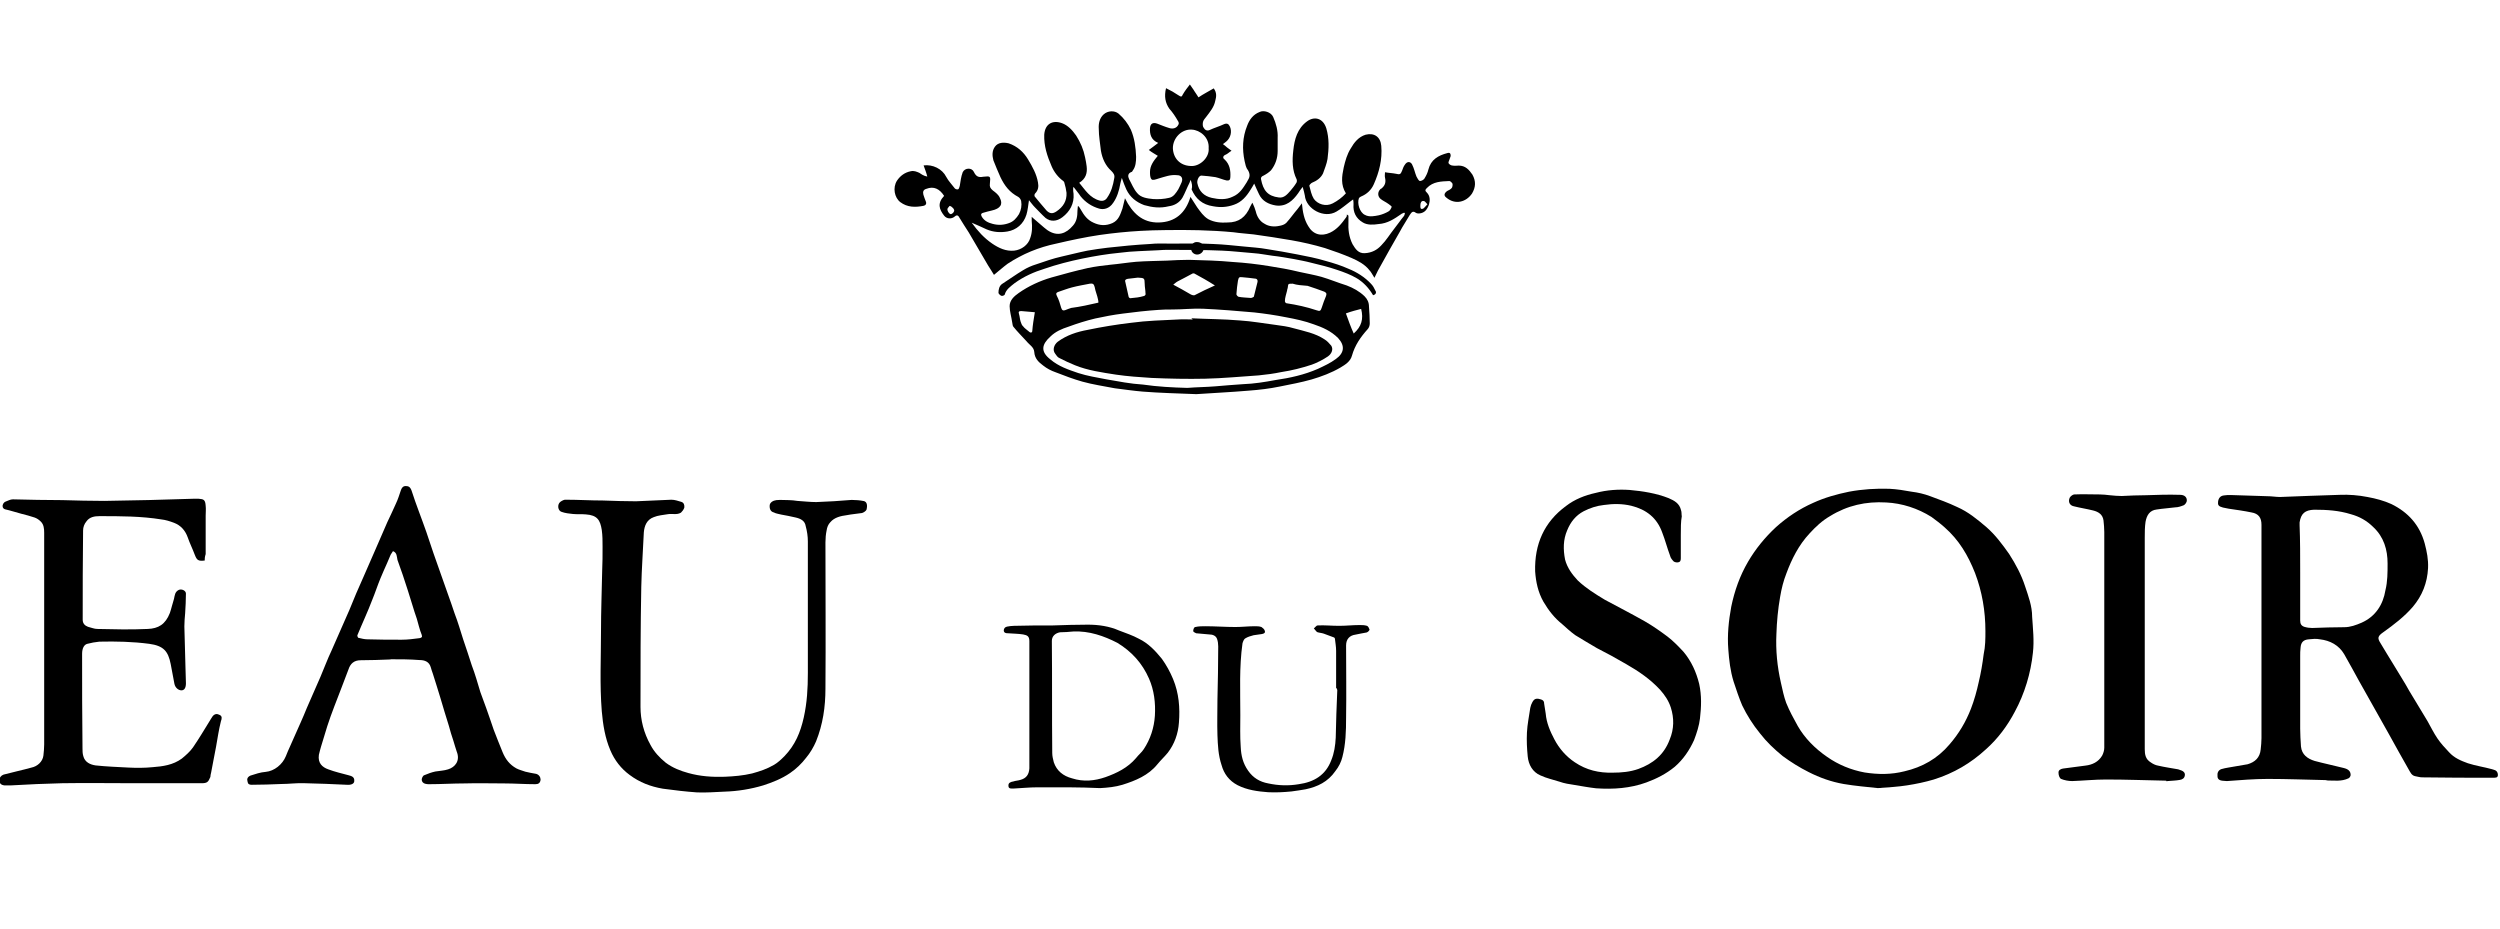<?xml version="1.0" encoding="utf-8"?>
<!-- Generator: Adobe Illustrator 23.1.1, SVG Export Plug-In . SVG Version: 6.00 Build 0)  -->
<svg version="1.1" id="Calque_1" xmlns="http://www.w3.org/2000/svg" xmlns:xlink="http://www.w3.org/1999/xlink" x="0px" y="0px"
	 viewBox="0 0 1278.7 475.1" style="enable-background:new 0 0 1278.7 475.1;" xml:space="preserve">
<g>
	<path d="M474.3,90.3c-0.6-2.3-1.3-4-1.9-5.7c4.6-0.6,9.5,1.7,11.6,5.9c1.1,2.1,3,4,4.4,5.9c0.4,0.4,1.3,0.6,1.7,0.4
		c0.4-0.2,0.6-1.1,0.8-1.7c0.4-2.3,0.6-4.6,1.5-7c1.1-2.3,4.6-2.5,5.7-0.2c1.1,2.3,2.3,3,4.8,2.5c3.8-0.4,3.8-0.4,3.4,3.6
		c-0.2,1.5,0.2,2.3,1.5,3.4c1.5,1.1,3,2.3,3.6,3.8c1.7,3.2,0.4,5.5-4.2,6.5c-1.5,0.4-2.7,0.6-4.2,1.1c-1.5,0.4-1.3,1.1-0.8,2.1
		c1.3,2.1,3.2,3,5.5,3.6c3,0.8,5.7,0.6,8.4-0.4c2.3-0.8,3.8-2.5,5.1-4.6c1.1-2.1,1.5-4.4,1.1-6.7c-0.2-0.8-0.8-1.7-1.5-2.1
		c-4.4-2.3-7-5.7-9.1-10.1c-1.3-3-2.5-5.7-3.6-8.6c-0.6-2.3-0.8-4.8,0.8-7s4.4-2.3,7-1.7c4.4,1.5,7.6,4.4,9.9,8.2
		c2.3,3.8,4.4,7.6,5.1,11.8c0.4,2.1,0.2,4-1.5,5.7c-0.4,0.4-0.4,1.5,0,1.7c1.9,2.3,3.8,4.6,5.9,7c1.7,1.7,3.2,1.7,5.1,0.4
		c3.4-2.3,5.3-5.3,5.1-9.5c-0.2-1.7-0.6-3.4-1.1-5.1c0-0.4-0.4-0.6-0.4-0.8c-2.7-1.9-4.8-4.6-6.1-7.6c-2.3-5.3-4-10.5-3.8-16.2
		c0.4-5.7,4.4-7.6,9.1-5.9c3,1.1,5.3,3.6,7.2,6.3c2.3,3.6,3.8,7.2,4.6,11.2c0.4,1.7,0.6,3.2,0.8,4.6c0.4,3.4-0.4,6.3-3.8,8.4
		c3,3.6,5.5,7.8,10.5,9.1c1.7,0.4,3-0.2,3.8-1.5c2.1-3,3-6.3,3.6-9.9c0.4-1.7-0.4-2.7-1.5-3.8c-3-2.7-4.6-6.3-5.3-10.3
		c-0.4-3.6-1.1-7.6-1.1-11.2c-0.2-2.7,0.4-5.5,2.5-7.4c2.1-1.9,5.5-2.1,7.6-0.4c2.7,2.3,4.8,5.1,6.3,8.2c1.9,4.4,2.5,9.1,2.7,13.9
		c0,2.3-0.2,5.1-1.7,7c-0.2,0.4-0.4,0.8-0.8,0.8c-1.9,0.8-1.7,2.3-1.1,3.6c1.3,2.3,2.3,5.1,4.2,7.2c1.9,2.3,5.1,2.7,8,3
		c2.7,0.2,5.7,0,8.2-0.6c2.3-0.4,3.6-2.5,4.8-4.4c0.6-1.1,1.1-2.3,1.7-3.6c0.8-2.1-0.2-3.6-2.3-3.6c-3.4-0.4-6.3,0.8-9.5,1.7
		c-1.3,0.4-3,1.1-3.6,0.4c-0.8-0.8-0.8-2.5-0.8-3.8c0-3.2,1.9-5.7,4-8.2c-1.7-1.1-3-1.7-4.6-3c1.7-1.3,3.2-2.3,4.8-3.6
		c-3.6-1.5-4.4-4.4-4.2-7.6c0.2-2.3,1.5-3,3.6-2.3c2.1,0.8,4.2,1.7,6.3,2.3c1.9,0.6,3.8,0,4.6-1.7c0.4-0.4,0.2-1.5-0.2-1.9
		c-1.3-2.3-2.7-4.4-4.4-6.3c-2.1-3-2.7-6.3-1.7-10.5c2.3,1.1,4.4,2.3,6.3,3.6c1.3,0.8,1.7,1.1,2.3-0.4c1.1-1.9,2.3-3.4,3.6-5.1
		c0.8,1.3,1.7,2.3,2.3,3.4c0.8,1.1,1.5,2.3,2.1,3.2c2.5-1.7,5.1-3,7.8-4.6c1.7,2.3,1.3,4.4,0.8,6.3c-0.6,3.2-2.7,5.7-4.6,8.2
		c-0.6,0.8-1.5,1.7-1.7,2.7c-0.2,1.1-0.2,2.3,0.4,3c0.6,1.1,1.7,1.7,3,1.1c2.3-1.1,5.1-1.9,7.4-3c1.5-0.6,2.3-0.2,3,1.3
		c1.1,2.5,0.4,5.7-1.9,7.6c-0.4,0.4-1.1,0.8-1.7,1.3c0.8,0.6,1.5,1.1,2.1,1.7c0.6,0.4,1.5,1.1,2.3,1.7c-1.3,0.8-2.1,1.7-3.2,2.1
		c-1.3,0.6-1.3,1.7-0.4,2.3c2.7,2.5,3.2,5.7,3,9.1c0,1.3-0.6,1.9-1.9,1.7c-1.9-0.4-3.8-1.3-5.7-1.7c-2.3-0.4-4.8-0.6-7.2-0.8
		c-1.3,0-2.3,2.3-2.1,3.8c0.8,4.2,3.4,6.7,7.4,7.6c3.6,0.8,7.2,1.1,10.7-0.6c3.6-1.5,5.3-4.4,7.2-7.4c0.2-0.4,0.4-0.8,0.6-1.1
		c1.1-1.7,1.1-3.2,0-5.1c-1.1-1.3-1.3-3-1.7-4.6c-1.3-6.1-1.1-12.2,1.3-18.1c1.1-3,3-5.7,6.3-7c2.1-1.1,5.9,0,7,2.5
		c1.5,3.4,2.5,7,2.3,10.7c0,2.3,0,4.4,0,6.7c0,3.6-1.1,7-3.4,9.9c-1.1,1.1-2.3,1.9-3.8,2.7c-1.1,0.4-1.5,1.1-1.3,1.9
		c1.1,5.7,3.4,8.6,9.1,9.3c2.7,0.4,4.4-1.7,5.9-3.4c1.1-1.3,2.1-2.5,3-4c0.4-0.4,0.4-1.5,0.2-1.9c-2.3-4.6-2.3-9.7-1.7-14.8
		c0.6-5.7,2.1-11.2,7-14.8c3.6-2.7,8.2-1.9,9.9,3.6c1.5,5.1,1.3,10.3,0.6,15.6c-0.4,2.5-1.5,5.1-2.3,7.4c-1.1,2.3-3.2,3.8-5.7,4.8
		c-0.4,0.2-1.3,1.1-1.3,1.5c0.6,2.3,1.1,4.8,2.3,6.7c1.9,2.7,6.1,4.2,9.7,2.3c2.5-1.3,4.8-3,6.7-5.1c-2.7-4.4-2.1-8.6-1.1-13.3
		c0.8-3.4,1.7-6.7,3.6-9.7c1.7-3,4-5.9,7.6-7c4.4-1.1,7.6,1.1,8,5.7c0.6,7-1.1,13.5-3.8,19.6c-1.3,3-3.6,5.1-6.5,6.3
		c-0.4,0.2-0.8,0.4-1.1,0.8c-1.1,2.7,0.4,7.4,3,8.6c2.3,1.3,5.1,0.6,7.2,0.2c1.7-0.4,3.4-1.1,4.8-1.9c0.8-0.4,1.3-1.3,1.7-2.3
		c0.2-0.4-1.1-1.1-1.5-1.5c-1.5-1.1-3-1.7-4.2-2.7c-1.5-1.3-1.5-3.4-0.2-4.8c0.2-0.2,0.4-0.4,0.6-0.4c1.9-1.5,2.5-3.2,1.9-5.7
		c-0.2-0.8,0-1.7,0-2.7c2.1,0.4,3.8,0.4,5.7,0.8c1.7,0.4,2.3,0.4,3-1.5c0.4-1.1,0.8-2.3,1.5-3.2c1.1-1.7,2.7-1.7,3.6-0.2
		c1.1,2.1,1.5,4.4,2.3,6.3c0.4,0.8,1.1,2.1,1.7,2.3c0.8,0,2.1-0.6,2.5-1.5c0.8-1.3,1.5-2.7,1.9-4.4c1.3-5.1,5.1-7.2,9.7-8.4
		c1.3-0.4,1.7,0.2,1.7,1.5c-0.2,0.6-0.4,1.1-0.6,1.7c-0.2,0.6-0.8,1.7-0.4,2.1c0.4,0.6,1.3,1.1,2.1,1.1c1.1,0.2,1.9,0,3,0
		c3.4,0,5.3,2.1,7,4.6c1.9,3.4,1.7,6.5-0.2,9.7c-3,4.4-8.6,5.9-13.1,2.1c-1.5-1.1-1.1-2.3,0.4-3.4c0.8-0.4,1.7-0.8,2.3-1.5
		c0.4-0.4,0.6-1.7,0.4-2.3c-0.2-0.4-1.1-1.3-1.5-1.3c-4.2,0.2-8.4,0.2-11.6,3.6c-0.8,0.8-1.1,1.3,0,2.3c1.7,1.7,1.7,4,1.1,6.1
		c-0.8,2.3-2.1,4.4-5.1,4.6c-0.4,0-1.1,0-1.7-0.4c-1.5-1.1-2.1-0.2-3,1.1c-1.7,3-3.6,5.7-5.1,8.6c-3.6,6.3-7.2,12.6-10.7,19
		c-0.8,1.3-1.3,2.7-2.3,4.6c-1.1-1.7-1.7-3-2.5-3.8c-2.3-3-5.7-4.8-9.1-6.3c-4.4-1.9-9.1-3.6-13.7-5.1c-5.7-1.7-11.4-3-17.1-4
		c-6.3-1.1-12.9-2.1-19.4-3c-3.4-0.4-7-0.6-10.3-1.1c-11.6-1.1-23.6-1.3-35.2-1.1c-4.2,0-8.2,0.2-12.4,0.4c-7,0.4-13.9,1.1-20.9,2.1
		c-7.4,1.1-14.8,2.7-22.1,4.4c-9.1,1.9-17.3,5.3-24.9,10.3c-2.3,1.7-4.4,3.6-7,5.7c-1.1-1.7-1.9-3.2-3-4.8
		c-3.4-5.7-6.5-11.2-9.9-16.9c-1.7-2.5-3.2-5.1-4.8-7.6c-0.4-0.8-1.1-1.7-2.3-0.6c-1.7,1.5-4.2,1.3-5.5-0.4c-2.5-3.2-3.6-6.3,0-10.1
		c-2.3-3.6-5.3-5.1-9.1-3.6c-1.5,0.4-1.9,1.5-1.5,3c0.4,1.3,0.8,2.3,1.3,3.6c0.4,1.1-0.2,1.9-1.3,2.1c-4.2,0.8-8.2,0.8-11.8-1.9
		c-3-2.3-4-7.4-1.7-11c1.7-2.5,4-4.2,7-4.8c1.7-0.4,3,0.2,4.4,0.8C472.6,90.1,473.5,90.1,474.3,90.3z M609,92
		c-0.4,0.8-0.4,1.1-0.6,1.5c-1.3,2.5-2.3,5.3-3.6,7.6c-1.5,2.5-4,4-7,4.4c-4.4,1.1-8.4,0.6-12.6-0.6c-4-1.5-7.2-4-9.1-8
		c-0.8-1.7-1.5-3.6-2.3-5.9c-0.4,1.3-0.6,2.1-0.8,3c-0.6,3.6-1.7,7-3.6,9.7c-2.1,3.2-5.1,3.6-7.2,3c-3.8-1.1-7-3.2-9.5-6.3
		c-1.1-1.7-2.3-3-3.6-4.8c-0.2,0.4-0.2,0.6-0.2,0.8c0,1.1,0,1.7,0.2,2.7c0.4,5.1-1.9,9.1-5.7,12c-3,2.3-6.1,2.3-8.6,0.4
		c-1.9-1.7-3.6-3.6-5.5-5.5c-1.1-1.1-1.9-2.3-3-3.6c-0.4,2.5-0.6,5.1-1.3,7.4c-1.5,4.8-5.1,7.8-9.7,8.6c-3.6,0.6-7.2,0.4-10.7-1.1
		c-2.3-1.1-4.6-2.1-7.6-3.4c3.2,4.4,6.3,7.8,10.5,10.7c3.4,2.3,7,4,11.2,3.6c3.8-0.4,7.2-3,8.2-6.3c1.1-3,1.1-5.9,0.8-8.9
		c0-0.4,0-1.1,0-2.1c0.8,0.8,1.3,1.1,1.7,1.5c2.1,1.7,4,3.6,6.3,5.3c5.3,3.6,9.7,1.7,13.1-2.3c1.9-2.1,2.3-4.8,2.3-7.6
		c0-0.8,0.2-1.7,0.2-2.3c0.2,0,0.4,0,0.4,0c0.4,0.6,0.8,1.1,1.1,1.7c1.7,3,3.4,5.3,6.5,6.7c3.2,1.5,6.3,1.7,9.7,0.2
		c3.2-1.5,4-4.4,5.1-7.4c0.4-1.7,0.8-3.2,1.3-5.3c3.8,7.6,8.9,12.6,17.3,12.4c8.4-0.2,13.7-4.8,16.2-13.1c1.3,2.1,2.3,3.6,3.4,5.3
		c1.7,2.3,3.2,4.6,5.7,6.1c3.2,1.7,6.5,1.9,9.9,1.7c5.7,0,9.3-2.7,11.6-8.2c0.4-0.6,0.6-1.3,1.1-1.9c0.8,1.7,1.3,3,1.7,4.4
		c0.6,2.7,2.1,5.1,4.4,6.3c2.3,1.5,5.1,1.7,7.8,1.1c1.1-0.2,2.5-0.6,3.4-1.5c2.1-2.3,3.8-4.8,5.7-7c0.6-0.8,1.3-1.7,2.3-3
		c0.4,4.4,1.1,8.2,3.2,11.6c2.5,4.4,6.7,5.5,11.2,3.4c3.6-1.7,5.9-4.6,8.2-7.8c0.4-0.4,0.4-1.1,0.4-1.5c0.4,0.2,0.4,0.4,0.8,0.6
		c0,1.1,0,2.1,0,3c-0.2,4,0.2,7.8,2.1,11.6c1.5,2.5,3,4.8,6.3,4.6c3.6-0.2,6.3-1.7,8.4-4c2.5-2.5,4.4-5.7,6.7-8.6
		c1.7-2.1,3.2-4.4,4.8-6.3c0.4-0.4,0.4-1.1,0.6-1.5c-0.2-0.2-0.4-0.2-0.4-0.4c-0.4,0.4-1.1,0.4-1.5,0.8c-3.6,2.5-7,4.8-11.6,5.1
		c-2.7,0.4-5.7,0.6-8-0.8c-3.6-2.1-5.1-5.3-4.8-9.3c0-0.8,0-1.5-0.2-2.5c-0.6,0.4-1.1,0.8-1.5,1.1c-2.3,1.7-4.4,3.6-7,5.1
		c-6.3,3.8-15.6-1.3-16.2-8.2c-0.2-1.3-0.6-2.5-1.1-4.4c-1.1,1.3-1.7,2.3-2.3,3.2c-2.7,3.8-6.1,7-11.4,6.3c-3.8-0.6-7-2.3-8.6-5.7
		c-0.8-1.7-1.7-3.6-2.5-5.5c-0.6,1.1-1.3,2.3-1.9,3.2c-2.1,3.4-4.6,6.3-8.4,7.6c-3.6,1.3-7,1.5-10.7,0.8c-5.5-0.8-8.9-3.8-11-8.6
		C610,95.2,609.6,93.7,609,92z M618.2,75.8c0.4-5.5-4.4-9.3-8.6-9.5c-5.1-0.4-9.7,4.2-9.7,9.5c0.2,5.1,3.6,8.9,9.1,9.1
		C613.6,85.3,618.7,80.6,618.2,75.8z M730.1,104.5c-0.8-0.8-1.3-1.7-1.9-1.7c-1.3-0.2-1.7,1.1-1.7,2.1c0,0.8-0.2,2.3,1.1,1.9
		C728.2,106.8,728.9,105.7,730.1,104.5z M485.7,105.3c-0.2,0.4-0.8,0.8-1.1,1.5c-0.2,1.1,1.1,3,1.9,2.7c0.6-0.2,1.3-0.8,1.5-1.5
		C488.4,107.2,486.9,105.5,485.7,105.3z"/>
	<path d="M960.5,403.1c-5.5-0.6-11.6-1.1-17.5-2.1c-6.3-1.1-12.2-3.2-17.9-6.1c-4.6-2.3-9.1-5.1-13.3-8.2
		c-4.4-3.6-8.2-7.2-11.6-11.6c-3.6-4.4-6.7-9.3-9.1-14.3c-1.7-4-3-8-4.4-12.2c-1.7-5.5-2.3-11-2.7-16.4c-0.6-7.4,0.2-14.8,1.5-21.9
		c1.7-8.2,4.4-15.8,8.6-23c3.8-6.5,8.6-12.4,14.3-17.7c5.7-5.1,12-9.3,19-12.4c5.9-2.7,12-4.4,18.3-5.7c7-1.3,13.7-1.7,20.7-1.5
		c3.8,0.2,7.6,0.8,11.4,1.5c3.2,0.4,6.3,1.1,9.5,2.3c4.6,1.7,9.3,3.4,13.7,5.5c5.7,2.5,10.3,6.3,15,10.3c4.6,4,8.2,8.9,11.6,13.7
		c3.4,5.3,6.3,10.7,8.2,16.6c1.7,5.1,3.6,10.1,3.6,15.6c0.4,6.1,1.1,12.2,0.4,18.3c-1.1,10.5-4.2,20.9-9.3,30.3
		c-3.8,7.2-8.6,13.7-14.8,19.2c-7.6,7-16.4,12.2-26.6,15.4c-4.4,1.3-9.1,2.3-13.7,3C971,402.4,966,402.7,960.5,403.1z M1015.5,322.8
		c0-10.3-1.7-20.2-5.3-29.7c-3.6-9.1-8.2-16.9-15.6-23.4c-2.1-1.9-4.4-3.6-6.7-5.3c-7-4.4-15-7-23.2-7.4c-10.3-0.6-19.8,1.5-28.7,7
		c-4,2.3-7.4,5.5-10.5,8.9c-5.5,5.9-9.1,13.1-11.8,20.4c-1.5,3.8-2.5,7.8-3.2,12c-1.1,6.3-1.7,12.6-1.9,19
		c-0.4,8.2,0.4,16.6,2.3,24.9c0.8,3.6,1.5,7,2.7,10.3c1.7,4.2,3.8,8,5.9,11.8c3.6,6.3,8.9,11.6,15,15.8c5.7,4,12.2,6.7,19.2,8
		c7,1.1,13.7,1.1,20.4-0.6c9.1-2.1,16.9-6.5,23-13.7c4.8-5.5,8.4-11.6,11-18.3c1.7-4.4,3-9.1,4-13.7c1.1-4.6,1.9-9.3,2.5-14.1
		C1015.5,330.6,1015.5,326.6,1015.5,322.8z"/>
	<path d="M1156.7,324.5c0-18.8,0-37.3,0-56.1c0-3.6-1.5-5.7-5.1-6.3c-3.8-0.8-7.6-1.3-11.6-1.9c-1.1-0.2-2.1-0.4-3-0.6
		c-2.3-0.6-2.7-1.3-2.5-3c0.2-1.7,1.1-3,3-3.2c1.1-0.2,2.3-0.2,3.4-0.2c6.3,0.2,12.4,0.4,18.8,0.6c2.3,0,4.4,0.4,6.5,0.4
		c10.3-0.4,20.2-0.8,30.6-1.1c4.6-0.2,9.5,0.2,14.1,1.1c4.4,0.8,8.4,1.9,12.2,3.6c8.6,4.2,14.5,10.7,17.1,20.2
		c1.1,4.2,1.9,8.2,1.7,12.6c-0.4,7.6-3,14.1-7.8,19.8c-4.4,5.1-9.7,9.1-15,12.9c-3,2.1-3.2,3-1.5,5.7c2.1,3.6,4.4,7.2,6.5,10.7
		c2.7,4.6,5.7,9.1,8.2,13.7c3,5.1,6.3,10.3,9.3,15.4c1.7,3,3.2,6.1,5.1,8.9c1.7,2.5,3.8,4.8,5.9,7c2.7,3,6.1,4.4,9.7,5.7
		c4,1.3,8.2,1.9,12.2,3c1.1,0.4,2.5,0.4,3,2.1c0.4,1.7-0.2,2.3-1.7,2.3c-12.2,0-24.7,0-36.9-0.2c-1.3,0-2.3-0.4-3.6-0.6
		c-1.9-0.4-2.5-2.1-3.4-3.6c-3.4-5.9-6.5-11.6-9.9-17.7c-5.1-9.1-10.3-18.3-15.4-27.4c-2.5-4.6-5.1-9.3-7.6-13.7
		c-2.7-4.6-7.2-7-12.4-7.6c-1.9-0.4-3.8-0.2-5.7,0c-2.7,0.2-4,1.5-4.2,4.2c-0.2,1.5-0.2,3-0.2,4.4c0,12.2,0,24.9,0,37.1
		c0,3,0.2,5.9,0.4,9.1c0.4,4.2,3.4,6.3,7,7.4c4.8,1.3,9.7,2.3,14.8,3.6c2.5,0.6,3.6,1.7,3.6,3.6c0,0.6-0.6,1.5-1.1,1.7
		c-3.6,1.7-7.2,1.1-10.7,1.1c-0.4,0-0.6-0.2-1.1-0.2c-9.9-0.2-19.6-0.6-29.5-0.6c-7,0-13.9,0.6-20.9,1.1c-0.8,0-1.7-0.2-2.5-0.2
		c-1.3-0.2-2.3-0.8-2.3-2.3c-0.2-1.7,0.4-3,1.9-3.6c1.3-0.4,2.5-0.6,3.6-0.8c3.4-0.6,6.7-1.1,9.9-1.7c3.8-1.1,6.3-3.4,6.7-7.6
		c0.2-1.9,0.4-3.8,0.4-5.7C1156.7,360.1,1156.7,342.4,1156.7,324.5L1156.7,324.5z M1176.5,292.7L1176.5,292.7c0,8.2,0,16.4,0,24.7
		c0,1.7,0.6,2.7,2.1,3.2c1.3,0.4,2.7,0.6,4,0.6c5.5-0.2,11-0.4,16.4-0.4c3.2,0,6.1-1.1,8.9-2.3c7.2-3.2,11-9.3,12.2-16.6
		c1.1-4.4,1.1-9.1,1.1-13.7c0-7-1.9-13.5-7.2-18.5c-3.4-3.4-7.2-5.5-11.6-6.7c-6.1-1.9-12.2-2.3-18.8-2.3c-4.6,0.2-6.7,1.9-7.4,6.5
		c0,0.4,0,1.1,0,1.5C1176.5,276.4,1176.5,284.4,1176.5,292.7z"/>
	<path d="M104.7,286.7c-3.4,0.4-4-0.2-5.1-3c-1.1-3-2.5-5.7-3.6-8.9c-1.3-3.6-3.6-6.1-7-7.4c-2.1-0.8-4.4-1.5-6.3-1.7
		c-10.5-1.7-21.1-1.7-31.8-1.7c-2.5,0-5.1,0.4-6.7,2.7c-1.1,1.3-1.7,3-1.7,4.6c-0.2,15.2-0.2,30.6-0.2,45.7c0,1.9,1.1,3,2.7,3.6
		c1.7,0.4,3.2,1.1,4.8,1.1c8.6,0.2,17.1,0.4,25.7,0c5.5-0.2,9.1-2.3,11.4-8.2c0.8-2.3,1.3-4.8,2.1-7.2c0.4-1.7,0.4-3.6,2.5-4.6
		c1.5-0.6,3.6,0.4,3.6,1.9c0,3.4-0.2,6.7-0.4,10.1c-0.2,2.3-0.4,4.4-0.4,6.7c0.2,7.4,0.4,14.8,0.6,22.1c0,2.3,0.2,4.6,0.2,7
		c0,2.3-0.8,3.6-2.3,3.6s-3.2-1.3-3.6-3.4c-0.6-3.4-1.3-6.7-1.9-10.1c-1.3-6.5-3.6-9.3-11-10.3c-8.4-1.1-16.9-1.3-25.5-1.1
		c-2.1,0.2-4.2,0.6-6.1,1.1c-1.7,0.4-2.7,2.3-2.7,5.1c0,16.2,0,32.2,0.2,48.3c0,1.3,0,2.7,0.4,4c0.8,3.2,3.6,4.4,6.3,4.8
		c5.7,0.6,11.2,0.8,16.9,1.1c4,0.2,8.2,0.2,12.2-0.2c5.3-0.4,10.5-1.1,15-4.4c2.1-1.7,4.2-3.6,5.7-5.7c3-4.4,5.7-8.9,8.4-13.3
		c0.4-0.8,1.1-1.7,1.7-2.7c1.1-1.3,2.3-1.3,3.6-0.6c1.3,0.6,1.1,1.9,0.6,3.2c-1.1,4.4-1.7,8.6-2.5,13.1c-0.8,4.4-1.7,8.6-2.5,13.1
		c-0.2,0.8-0.4,1.7-0.4,2.3c-1.1,2.7-1.7,3.2-4.6,3.2c-11.6,0-23,0-34.6,0c-12.2,0-24.2-0.2-36.5,0c-8.6,0.2-17.5,0.6-26.1,1.1
		c-1.1,0-2.3,0-3.6,0c-1.7-0.2-2.5-1.1-2.5-2.5c0-1.5,0.8-2.5,2.1-3c4.8-1.3,9.7-2.3,14.3-3.6c3-0.6,5.7-3,6.1-6.1
		c0.2-1.9,0.4-3.8,0.4-5.7c0-36.2,0-72.1,0-108.3c0-2.1-0.2-4.2-1.7-5.7c-1.1-1.1-2.1-1.7-3.2-2.1c-2.3-0.8-4.4-1.3-6.7-1.9
		c-3-0.8-5.7-1.7-8.4-2.3c-1.3-0.4-1.5-1.7-1.1-2.5c0.2-0.6,0.8-1.3,1.5-1.5c1.1-0.4,2.3-1.1,3.6-1.1c8.4,0.2,16.9,0.4,25.3,0.4
		c7.2,0.2,14.3,0.4,21.5,0.4c15.2-0.2,30.3-0.6,45.5-1.1c1.1,0,1.7,0,2.7,0c2.5,0.2,3.4,0.4,3.6,3.6c0.2,1.7,0,3.4,0,5.1
		c0,6.5,0,13.1,0,19.6C104.7,284.9,104.7,285.9,104.7,286.7z"/>
	<path d="M413.2,313.1c0-12.2,0-24.2,0-36.2c0-2.5-0.4-5.3-1.1-7.8c-0.4-2.7-2.5-3.8-5.1-4.4s-5.1-1.1-7.4-1.5
		c-1.3-0.4-2.5-0.4-3.8-1.1c-1.7-0.4-2.3-1.9-2.1-3.8c0.2-1.3,1.7-2.3,3.4-2.5c2.1-0.2,4.2,0,6.3,0c1.5,0,3,0.2,4.4,0.4
		c3.2,0.2,6.5,0.6,9.7,0.6c6.1-0.2,12-0.6,18.1-1.1c2.1,0,4.4,0.2,6.3,0.6c1.5,0.4,1.9,2.1,1.3,4.4c-0.2,0.6-1.5,1.5-2.3,1.7
		c-2.5,0.4-5.3,0.6-7.8,1.1c-3,0.4-6.3,1.1-8.4,3.6c-1.1,1.1-1.7,2.7-1.9,4.2c-0.4,1.9-0.6,4-0.6,6.1c0,24.9,0.2,49.9,0,74.8
		c0,9.3-1.3,18.3-4.8,27c-1.3,3-3,5.9-5.1,8.4c-2.3,3-5.1,5.7-8.2,7.8c-4.4,3-9.1,4.8-13.7,6.3c-6.3,1.9-13.1,3-19.6,3.2
		c-4.8,0.2-9.7,0.6-14.3,0.4c-5.7-0.4-11.6-1.1-17.5-1.9c-6.3-1.1-11.8-3.2-16.9-7c-4.4-3.2-7.8-7.6-9.9-12.6
		c-2.7-6.3-3.8-13.1-4.4-20c-1.1-13.7-0.4-27.2-0.4-40.9c0-10.3,0.4-20.4,0.6-30.8c0.2-4.2,0.2-8.2,0.2-12.4c0-3,0-5.7-0.4-8.6
		c-0.8-5.1-2.3-7.6-8.2-8c-2.3-0.2-4.4,0-6.5-0.2c-1.9-0.2-4-0.4-5.9-1.1c-1.9-0.6-2.3-3.8-0.6-5.1c0.8-0.6,2.1-1.3,3-1.1
		c6.3,0,12.4,0.4,18.8,0.4c5.7,0.2,11.4,0.4,16.9,0.4c6.1-0.2,12-0.6,18.1-0.8c1.7,0,3.4,0.6,5.1,1.1c1.3,0.4,1.7,1.7,1.5,3
		c-0.4,1.1-1.1,1.9-1.7,2.5c-2.1,1.3-4.4,0.4-6.7,0.8s-5.1,0.6-7.2,1.5c-3.6,1.3-4.8,4.4-5.1,7.8c-0.4,9.3-1.1,18.5-1.3,27.8
		c-0.4,20.4-0.4,40.9-0.4,61.5c0,6.7,1.7,13.3,5.1,19.4c1.9,3.6,4.6,6.5,7.8,9.1c3.6,2.7,7.6,4.2,11.6,5.3
		c6.1,1.7,12.2,2.1,18.5,1.9c4.8-0.2,9.5-0.6,14.1-1.7c4-1.1,7.6-2.3,11.2-4.4c1.9-1.1,3.6-2.7,5.3-4.4c5.5-5.7,8.2-12.2,9.9-19.8
		c1.7-7.6,2.1-15,2.1-22.8C413.2,333.7,413.2,323.2,413.2,313.1z"/>
	<path d="M199.7,337.3c-5.1,0.2-10.1,0.4-15.2,0.4c-3.4,0-5.3,1.7-6.3,4.8c-2.3,6.3-4.8,12.4-7.2,18.8c-1.3,3.4-2.5,6.7-3.6,10.1
		c-1.1,3.6-2.1,7-3.2,10.5c-0.4,1.5-0.8,2.7-1.1,4.2c-0.6,4.2,1.7,6.3,4.8,7.4c3.4,1.3,7,2.1,10.3,3c1.5,0.4,3.2,0.8,3,3
		c0,1.3-1.5,2.1-3.8,1.9c-7.2-0.4-14.3-0.6-21.5-0.8c-4-0.2-8,0.4-12,0.4c-5.1,0.2-10.1,0.4-15.2,0.4c-1.3,0-1.9-0.4-2.1-1.7
		c-0.4-1.3,0-2.3,1.5-3c2.5-0.8,5.1-1.7,7.8-1.9c4.4-0.4,8.6-3.8,10.3-8c1.3-3.4,3-6.7,4.4-10.1c2.1-4.8,4.4-9.7,6.3-14.5
		c2.3-5.3,4.6-10.5,7-16c1.9-4.4,3.6-9.1,5.7-13.5c3-7,6.1-13.7,9.1-20.7c2.3-5.7,4.6-11.2,7.2-16.9c1.9-4.4,4-9.1,5.9-13.5
		c2.1-4.8,4.2-9.7,6.3-14.5c1.5-3.2,3-6.3,4.4-9.5c1.1-2.3,1.7-4.4,2.5-6.7c0.4-1.3,1.1-2.3,2.5-2.3s2.3,0.4,3,2.3
		c2.3,7.2,5.1,14.1,7.6,21.3c2.3,7,4.8,14.3,7.4,21.5c2.3,6.7,4.8,13.3,7,20c1.7,4.4,3,8.9,4.4,13.3c1.5,4.4,3,8.9,4.4,13.3
		c1.7,4.4,3,9.1,4.4,13.7c1.1,3,2.1,5.7,3,8.2c1.3,3.6,2.5,7.2,3.8,11c1.5,3.8,3,7.8,4.6,11.6c1.5,3.6,3.6,6.3,7,8.2
		c1.5,0.8,3,1.1,4.6,1.7c1.7,0.4,3.6,0.8,5.5,1.1c1.5,0.4,2.3,1.7,2.3,3c-0.2,1.7-1.1,2.3-2.7,2.3c-5.3,0-10.7-0.4-16-0.4
		c-6.7,0-13.5-0.2-20,0c-6.1,0-12.2,0.4-18.3,0.4c-0.6,0-1.3,0-1.9-0.2c-1.1-0.2-1.9-1.1-1.9-2.1c0-0.8,0.6-2.1,1.3-2.3
		c1.9-0.8,3.8-1.5,5.7-1.9c2.3-0.4,4.4-0.4,6.5-1.1c3.6-1.1,6.3-4.4,4.4-9.1c-0.6-1.7-1.1-3.6-1.7-5.5c-0.8-2.5-1.7-5.1-2.3-7.6
		c-1.5-4.8-3-9.7-4.4-14.5c-1.3-4.2-2.5-8.2-3.8-12.2c-0.4-1.1-0.8-2.3-1.1-3.4c-0.8-2.7-3-3.6-5.7-3.6c-5.1-0.4-9.9-0.4-15-0.4
		C200.3,337.5,199.9,337.5,199.7,337.3C199.7,337.5,199.7,337.3,199.7,337.3z M201,281.9c-0.4,0.8-1.1,1.5-1.3,2.1
		c-0.6,1.3-1.1,2.7-1.7,4c-1.1,2.5-2.3,5.1-3.4,7.8c-1.5,3.6-2.7,7.4-4.2,11c-2.3,6.1-5.1,12-7.6,18.1c-0.2,0.4,0.4,1.3,0.4,1.3
		c1.7,0.4,3.2,0.8,4.8,0.8c5.7,0.2,11.6,0.2,17.5,0.2c3,0,6.1-0.4,9.1-0.8c1.1-0.2,1.5-0.6,1.1-1.7c-1.1-2.7-1.7-5.5-2.5-8.2
		c-1.7-4.8-3-9.7-4.6-14.5c-1.7-5.3-3.4-10.5-5.3-15.6C202.9,284.6,203.1,282.7,201,281.9z"/>
	<path d="M859.7,273.7c0,4,0,7.8,0,11.8c0,1.1-0.2,1.9-1.3,2.1c-0.6,0.2-1.7,0-2.3-0.4c-0.8-0.8-1.7-1.9-1.9-3c-1.5-4-2.5-8-4-11.8
		c-2.7-7.6-8.2-11.8-15.8-13.7c-4.6-1.1-9.3-1.1-14.1-0.4c-3.6,0.4-7,1.5-10.3,3.2c-4,2.1-6.7,5.5-8.4,9.7c-2.1,4.8-2.1,9.9-1.1,15
		c1.1,4.2,3.6,7.6,6.5,10.7c4.2,4,9.1,7,13.9,9.9c6.7,3.6,13.7,7.2,20.4,11c4,2.3,8,5.1,11.6,7.8c3,2.3,5.7,5.1,8.2,7.8
		c4,4.8,6.5,10.3,8,16.4c1.3,5.9,1.1,11.8,0.4,17.7c-0.4,3.6-1.7,7.6-3,11c-2.3,5.1-5.5,9.9-9.9,13.7c-4.4,3.6-9.3,6.1-14.5,8
		c-8.2,3-16.9,3.6-25.7,3c-3.6-0.4-7.4-1.1-11-1.7c-2.7-0.4-5.3-0.8-7.8-1.7c-3.4-1.1-6.5-1.7-9.7-3.2c-4-1.7-6.1-5.5-6.5-9.7
		c-0.4-4-0.6-8-0.4-12.2c0.2-4.2,1.1-8.4,1.7-12.6c0.2-1.1,0.6-2.1,1.1-3c0.6-1.1,1.3-1.9,3-1.7c1.7,0.4,3,0.6,3,2.5
		c0.2,1.7,0.6,3.4,0.8,5.1c0.4,4.8,2.3,9.1,4.4,13.1c2.5,4.8,6.1,8.9,10.5,11.8c5.9,4,12.4,5.5,19.4,5.3c4.4,0,8.9-0.4,13.1-1.9
		c7.4-2.7,13.1-7.2,16-15c2.3-5.5,2.3-11,0.6-16.4c-1.1-3.4-3-6.3-5.5-9.1c-5.1-5.5-11-9.5-17.3-13.1c-5.1-3-10.1-5.7-15-8.2
		c-3.8-2.3-7.6-4.4-11.2-6.7c-2.3-1.7-4.4-3.6-6.5-5.5c-4-3.2-7-7-9.7-11.6c-2.7-4.8-3.8-9.9-4.2-15.4c-0.4-13.9,4.6-25.3,15.8-33.5
		c4.4-3.4,9.7-5.5,15.2-6.7c5.7-1.5,11.6-1.9,17.3-1.5c6.7,0.6,13.7,1.7,20,4.2c3,1.3,5.5,2.7,6.3,6.1c0.4,1.1,0.2,2.1,0.4,3.2
		C859.7,266.7,859.7,270.1,859.7,273.7z"/>
	<path d="M611.9,201.6c-9.7-0.4-18.5-0.6-27.4-1.3c-4.8-0.4-9.5-1.1-14.3-1.7c-5.7-1.1-11.2-1.9-16.6-3.4c-4.6-1.3-9.1-3-13.7-4.8
		c-2.3-0.8-4.4-1.9-6.3-3.4c-2.3-1.7-4.4-3.6-4.6-7c-0.2-2.5-2.5-3.6-4-5.5c-2.3-2.5-4.6-4.8-6.7-7.4c-0.4-0.4-0.4-1.5-0.6-2.3
		c-0.4-2.7-1.3-5.7-1.3-8.2c0-3,2.3-5.1,4.6-6.7c5.1-3.6,11-6.3,16.9-8c6.1-1.7,12.2-3.4,18.5-4.8c3.8-0.8,7.8-1.3,11.6-1.7
		c4.4-0.4,8.6-1.1,13.1-1.5c5.3-0.4,10.5-0.4,15.8-0.6c3.6-0.2,7.6-0.4,11.2-0.4c7.6,0.2,15,0.4,22.5,1.1c6.3,0.4,12.4,1.1,18.5,2.1
		c5.1,0.8,10.3,1.7,15.6,3c3.6,0.8,7.6,1.5,11.2,2.5c4.4,1.3,8.4,3,12.9,4.4c3.4,1.3,6.5,3,9.1,5.5c1.5,1.5,2.3,3.2,2.3,5.3
		c0.2,3,0.4,5.7,0.4,8.6c0,1.1-0.4,2.3-1.1,3c-3.6,4-6.5,8.2-8,13.5c-0.8,3-3.4,4.6-5.9,6.1c-4.6,2.7-9.7,4.6-14.8,6.1
		c-5.3,1.5-10.7,2.5-16.2,3.6c-5.3,1.1-10.5,1.7-15.8,2.1C629.6,200.6,620.3,201,611.9,201.6z M607.3,198.4
		c4.8-0.4,9.5-0.4,14.3-0.8c4.6-0.4,9.5-0.8,14.1-1.1c5.7-0.2,11.2-1.1,16.6-2.1c7.6-1.1,14.8-2.7,21.7-5.7c3.2-1.5,6.5-3,9.3-5.1
		c4.2-3,4.8-6.7,1.1-10.7c-3.6-3.6-8-5.5-12.4-7c-4.6-1.7-9.3-2.7-14.1-3.6c-5.5-1.1-11-1.9-16.4-2.5c-8.9-0.8-17.7-1.5-26.3-1.9
		c-5.3-0.2-10.3,0.4-15.6,0.4c-2.3,0-4.8,0-7,0.2c-6.1,0.4-12.2,1.1-18.3,1.9c-4.8,0.6-9.5,1.5-14.1,2.5c-4.6,1.1-9.1,2.5-13.7,4.2
		c-3.4,1.1-6.7,2.5-9.3,5.1c-4.4,4-5.1,7.6,0,11.6c4.2,3.6,9.3,5.3,14.3,7c4.6,1.5,9.7,2.3,14.3,3.2c6.3,1.1,12.4,2.3,18.8,2.7
		C592.1,197.8,599.9,198.2,607.3,198.4z M661.2,145.1c-2.3,0-2.3,0-2.5,1.7c0,0.6-0.4,1.3-0.4,1.9c-0.4,1.7-1.1,3.6-1.1,5.3
		c0,0.4,0.4,1.1,0.8,1.1c5.3,0.8,10.3,1.9,15.4,3.6c1.7,0.6,2.1,0.4,2.7-1.5s1.3-3.8,2.1-5.7c0.4-1.1,0.4-1.7-0.8-2.3
		c-3-1.1-5.7-2.1-8.6-3C666.1,146,663.3,145.8,661.2,145.1z M561.8,154.8c0-0.4,0-1.1-0.2-1.7c-0.4-2.1-1.3-4-1.7-6.3
		c-0.4-1.7-1.1-1.9-2.5-1.7c-3,0.6-6.1,1.1-9.1,1.9c-2.3,0.6-4.6,1.5-7,2.3c-1.1,0.4-1.3,0.8-0.8,1.9c1.1,2.1,1.7,4.2,2.3,6.3
		c0.4,1.3,1.1,1.5,2.1,1.1c1.1-0.4,1.9-0.8,3-1.1C552.5,156.9,557.1,155.9,561.8,154.8z M621.4,146c-3.6-2.3-7-4.2-10.5-6.1
		c-0.4-0.2-1.1,0-1.3,0.2c-2.3,1.3-4.8,2.5-7.2,3.8c-0.8,0.4-1.5,1.1-2.3,1.7c3.2,1.7,5.9,3.2,8.6,4.8c0.6,0.4,1.7,0.8,2.3,0.6
		C614.2,149.3,617.6,147.7,621.4,146z M582,142c-1.7,0.2-3.4,0.4-5.1,0.6c-1.1,0.2-1.7,0.6-1.3,1.7c0.6,2.5,1.1,5.1,1.7,7.6
		c0.2,0.4,0.8,0.8,1.1,0.6c2.3-0.2,4.4-0.4,6.7-1.1c0.4,0,1.1-0.8,0.8-1.3c0-1.7-0.4-3.2-0.4-4.8C585.4,142.2,585.4,142.2,582,142z
		 M635.5,141.8c-1.7-0.2-1.9,0-2.3,1.7c-0.4,2.3-0.6,4.4-0.8,7c0,0.4,0.6,1.1,1.1,1.3c2.1,0.4,4.2,0.4,6.3,0.6
		c0.4,0,1.3-0.4,1.5-0.6c0.6-2.5,1.3-5.1,1.9-7.6c0.2-0.8-0.2-1.7-1.3-1.7C639.7,142.2,637.8,142,635.5,141.8z M529.3,159.7
		c-2.5-0.2-4.8-0.4-7-0.6c-1.1,0-1.5,0.4-1.1,1.5c0.4,1.3,0.4,2.5,0.8,3.8c0.4,1.1,0.6,1.9,1.3,2.5c0.8,1.1,1.9,1.7,3,2.7
		c0.8,0.8,1.7,0.6,1.7-0.4C528.2,166.4,528.7,163.3,529.3,159.7z M688.4,160.3c1.3,3.6,2.5,7,4,10.3c4-3.6,5.1-7.4,3.8-12.6
		C693.9,158.6,691.4,159.2,688.4,160.3z"/>
	<path d="M1108,399.3c-10.3-0.2-20.4-0.6-30.8-0.6c-5.7,0-11.6,0.6-17.3,0.8c-1.9,0-4-0.4-5.7-1.1c-0.8-0.4-1.3-1.9-1.3-3
		c-0.2-1.5,1.1-2.1,2.3-2.3c3.8-0.4,7.6-1.1,11.4-1.5c3.6-0.4,6.7-1.9,8.6-5.1c0.6-1.1,1.1-2.7,1.1-4c0-36.9,0-73.5,0-110.4
		c0-1.9-0.2-4-0.4-5.9c-0.4-3-2.5-4.4-5.3-5.1c-3.2-0.8-6.5-1.3-9.7-2.1c-2.3-0.4-3.2-2.3-2.3-4.4c0.4-0.8,1.7-1.7,2.3-1.7
		c4.4-0.2,8.6,0,13.1,0c1.7,0,3.2,0.2,5.1,0.4c2.1,0.2,4,0.4,6.1,0.4c4.2-0.2,8.2-0.4,12.4-0.4c5.7-0.2,11.6-0.4,17.5-0.2
		c2.3,0,3.6,1.3,3.4,3.2c-0.2,0.8-0.8,1.7-1.5,2.1c-1.5,0.6-3,1.1-4.4,1.1c-3,0.4-6.3,0.6-9.5,1.1c-3.6,0.4-5.1,3-5.7,6.3
		c-0.4,2.7-0.4,5.5-0.4,8.2c0,36,0,72.1,0,108.1c0,2.7,0.4,5.1,3,6.7c1.1,0.8,2.5,1.5,3.8,1.7c3.4,0.8,7,1.3,10.3,1.9
		c0.6,0.2,1.1,0.4,1.7,0.6c1.1,0.4,1.9,1.3,1.7,2.5c-0.2,1.5-1.3,2.1-2.5,2.3c-2.1,0.4-4.2,0.4-6.3,0.6
		C1108,399.7,1108,399.5,1108,399.3z"/>
	<path d="M546.8,402.7c-5.5,0-11,0-16.4,0c-3.8,0-7.6,0.4-11.6,0.6c-1.1,0-3,0.4-3-1.3c-0.2-1.7,1.3-2.1,2.5-2.3
		c1.1-0.4,2.3-0.4,3.6-0.8c3-0.8,4.4-2.7,4.6-5.9c0-1.5,0-3,0-4.2c0-20.2,0-40.7,0-60.9c0-2.5-1.1-3-3.2-3.4
		c-2.5-0.4-5.3-0.4-7.8-0.6c-1.1,0-1.9-0.2-2.1-1.3c0-1.1,0.6-1.9,1.7-2.1s2.3-0.4,3.6-0.4c6.5-0.2,13.1-0.2,19.8-0.2
		c5.9-0.2,12-0.4,17.9-0.4c5.5,0,11,0.8,16,3c3.4,1.3,7,2.5,10.1,4.2c4.8,2.3,8.4,6.1,11.8,10.3c2.3,3.2,4.2,6.7,5.7,10.3
		c3,7.2,3.6,14.8,3,22.3c-0.4,5.7-2.3,11-5.7,15.4c-1.7,2.1-3.6,3.8-5.3,5.9c-4.6,5.7-11.2,8.4-17.9,10.5c-3.6,1.1-7.6,1.5-11.4,1.7
		C557.5,402.9,552.1,402.7,546.8,402.7L546.8,402.7z M548.9,323c-2.3,0.2-4.4,0.4-6.7,0.4c-2.3,0.4-4.2,1.9-4.2,4.4
		c0.2,19,0,38.1,0.2,57.3c0,1.7,0.4,3.2,0.8,4.8c1.5,4.4,4.8,7,9.3,8.2c5.9,1.9,11.6,1.3,17.1-0.6c5.9-2.1,11.4-4.8,15.6-9.7
		c1.3-1.7,3-3,4-4.6c3.4-5.1,5.3-11,5.7-17.1c0.4-6.5-0.4-13.1-3-19c-3.4-7.8-8.9-13.9-16.2-18.3C564.7,325.3,557.1,322.6,548.9,323
		z"/>
	<path d="M683.4,351.9c0-6.3,0-12.6,0-19c0-2.1-0.4-4.2-0.6-6.1c0-0.4-0.4-0.8-0.6-0.8c-1.7-0.6-3.4-1.3-5.1-1.9
		c-1.1-0.4-2.3-0.4-3.4-0.8c-0.6-0.4-1.1-1.3-1.7-1.9c0.6-0.4,1.3-1.5,1.9-1.5c3.6-0.2,7.2,0.2,11,0.2c3.6,0,7-0.4,10.5-0.4
		c1.3,0,2.5,0,3.8,0.4c0.6,0.2,1.1,1.3,1.3,1.9c0,0.4-0.8,1.3-1.5,1.5c-1.9,0.4-3.6,0.6-5.7,1.1c-3,0.4-4.8,2.3-4.8,5.5
		c0,12.2,0.2,24.7,0,36.9c0,7-0.2,13.7-1.9,20.2c-0.6,2.5-1.9,5.1-3.6,7.2c-3.8,5.5-9.1,8-15.2,9.3c-2.3,0.4-4.8,0.8-7.2,1.1
		c-4,0.4-8,0.6-12,0.4c-5.3-0.4-10.7-1.1-15.6-3.6c-4.4-2.3-7-5.9-8.2-10.3c-1.7-5.1-1.9-10.1-2.1-15.2c-0.2-6.1,0-12.2,0-18.3
		c0.2-9.1,0.4-18.1,0.4-27.2c0-1.3-0.2-2.7-0.6-3.8c-0.6-1.7-2.3-2.3-4-2.3c-2.3-0.2-4.4-0.4-6.7-0.6c-0.6-0.2-1.5-0.8-1.5-1.1
		c0-0.8,0.4-2.1,1.1-2.1c1.7-0.4,3.4-0.4,5.1-0.4c5.1,0,10.3,0.4,15.4,0.4c3.4,0,6.5-0.4,9.9-0.4c1.1,0,2.3,0,3.4,0.4
		c0.6,0.4,1.5,1.1,1.7,1.9c0.4,1.1-0.4,1.5-1.5,1.7c-1.5,0.2-3,0.4-4.2,0.6c-1.5,0.4-3,0.8-4.4,1.7c-0.6,0.4-1.1,1.7-1.3,2.5
		c-1.7,12.2-1.1,24.2-1.1,36.7c0,5.5-0.2,10.7,0.2,16.2c0.2,4.4,1.1,8.4,3.8,12.2c2.5,3.6,5.9,5.7,10.3,6.5
		c5.1,1.1,10.3,1.3,15.6,0.4c7.8-1.1,13.7-4.6,16.6-12.2c1.5-3.6,2.1-7.6,2.3-11.6c0.2-8.2,0.4-16.2,0.8-24.4
		C683.6,351.9,683.6,351.9,683.4,351.9z"/>
	<path d="M702.3,151c-2.1-3.6-4.8-6.5-8.2-8.6c-3.2-1.9-6.7-3.2-10.3-4.4c-4.4-1.5-8.6-2.5-13.1-3.6c-3-0.8-5.9-1.3-8.9-1.9
		c-3.6-0.6-7.2-1.3-11-1.7c-3.2-0.4-6.3-1.1-9.5-1.3c-5.5-0.4-11-1.1-16.2-1.3c-9.1-0.4-17.9-0.4-27-0.4c-1.9,0-3.8,0-5.7,0.2
		c-6.5,0.4-13.3,0.4-19.8,1.3c-6.3,0.6-12.9,1.7-19.2,3c-6.3,1.3-12.9,3-19,5.1c-5.5,1.7-10.7,4-15.4,7.4c-2.1,1.7-4.4,3.2-5.1,5.9
		c-0.2,0.4-1.3,0.8-1.7,0.6c-0.6-0.2-1.5-1.1-1.5-1.5c0-1.7,0.4-3.6,1.9-4.6c3.6-2.3,7-4.8,10.7-7c2.1-1.3,4.4-2.3,6.7-3
		c4.4-1.5,8.6-3,13.1-4s8.6-2.1,13.1-3c3.4-0.6,7-1.1,10.3-1.5c7.2-0.8,14.3-1.5,21.7-1.9c3.6-0.4,7-0.2,10.7-0.2
		c7.2,0,14.5-0.2,21.7,0.2c5.3,0.2,10.5,0.8,15.8,1.3c3.8,0.4,7.8,0.6,11.6,1.3c5.1,0.8,10.3,1.7,15.4,2.7s9.9,1.9,14.8,3.4
		c4,1.1,7.8,2.3,11.6,4c4.2,1.7,8.2,4.2,11.4,7.6c1.1,1.1,1.7,2.3,2.3,3.6C704,149.3,704,150.6,702.3,151z"/>
	<path d="M612.1,123.8c2.3,0,3.6,1.3,3.6,3.4c-0.2,1.7-1.7,3-3.4,3c-1.7,0-3.2-1.5-3-3C609.2,125.1,610.4,123.8,612.1,123.8z"/>
	<path d="M609.4,162.8c8.2,0.4,16.4,0.4,24.7,1.1c6.3,0.4,12.2,1.5,18.5,2.3c3,0.4,6.1,0.8,9.1,1.7c5.5,1.5,11,2.5,15.8,5.7
		c1.3,0.8,2.3,1.9,3.4,3.2c1.1,1.7,0.4,4-1.7,5.5c-2.5,1.7-5.5,3.2-8.2,4.2c-5.1,1.7-10.3,3-15.6,3.8c-3.8,0.8-7.6,1.3-11.6,1.7
		c-9.1,0.6-18.3,1.5-27.4,1.7c-9.1,0.2-18.3,0-27.4-0.4c-6.1-0.4-12.2-0.8-18.3-1.7c-7-1.1-14.3-2.1-20.9-4.8
		c-2.7-1.1-5.3-2.3-7.8-3.6c-1.1-0.4-1.7-1.5-2.3-2.3c-1.5-1.9-0.6-4.6,1.3-6.1c4.6-3.4,9.9-5.1,15.4-6.1c7.2-1.5,14.5-2.7,22.1-3.6
		c8-1.1,16.2-1.3,24.2-1.7c2.3-0.2,5.1,0,7.4,0C609.4,163,609.4,162.8,609.4,162.8z"/>
</g>
</svg>
